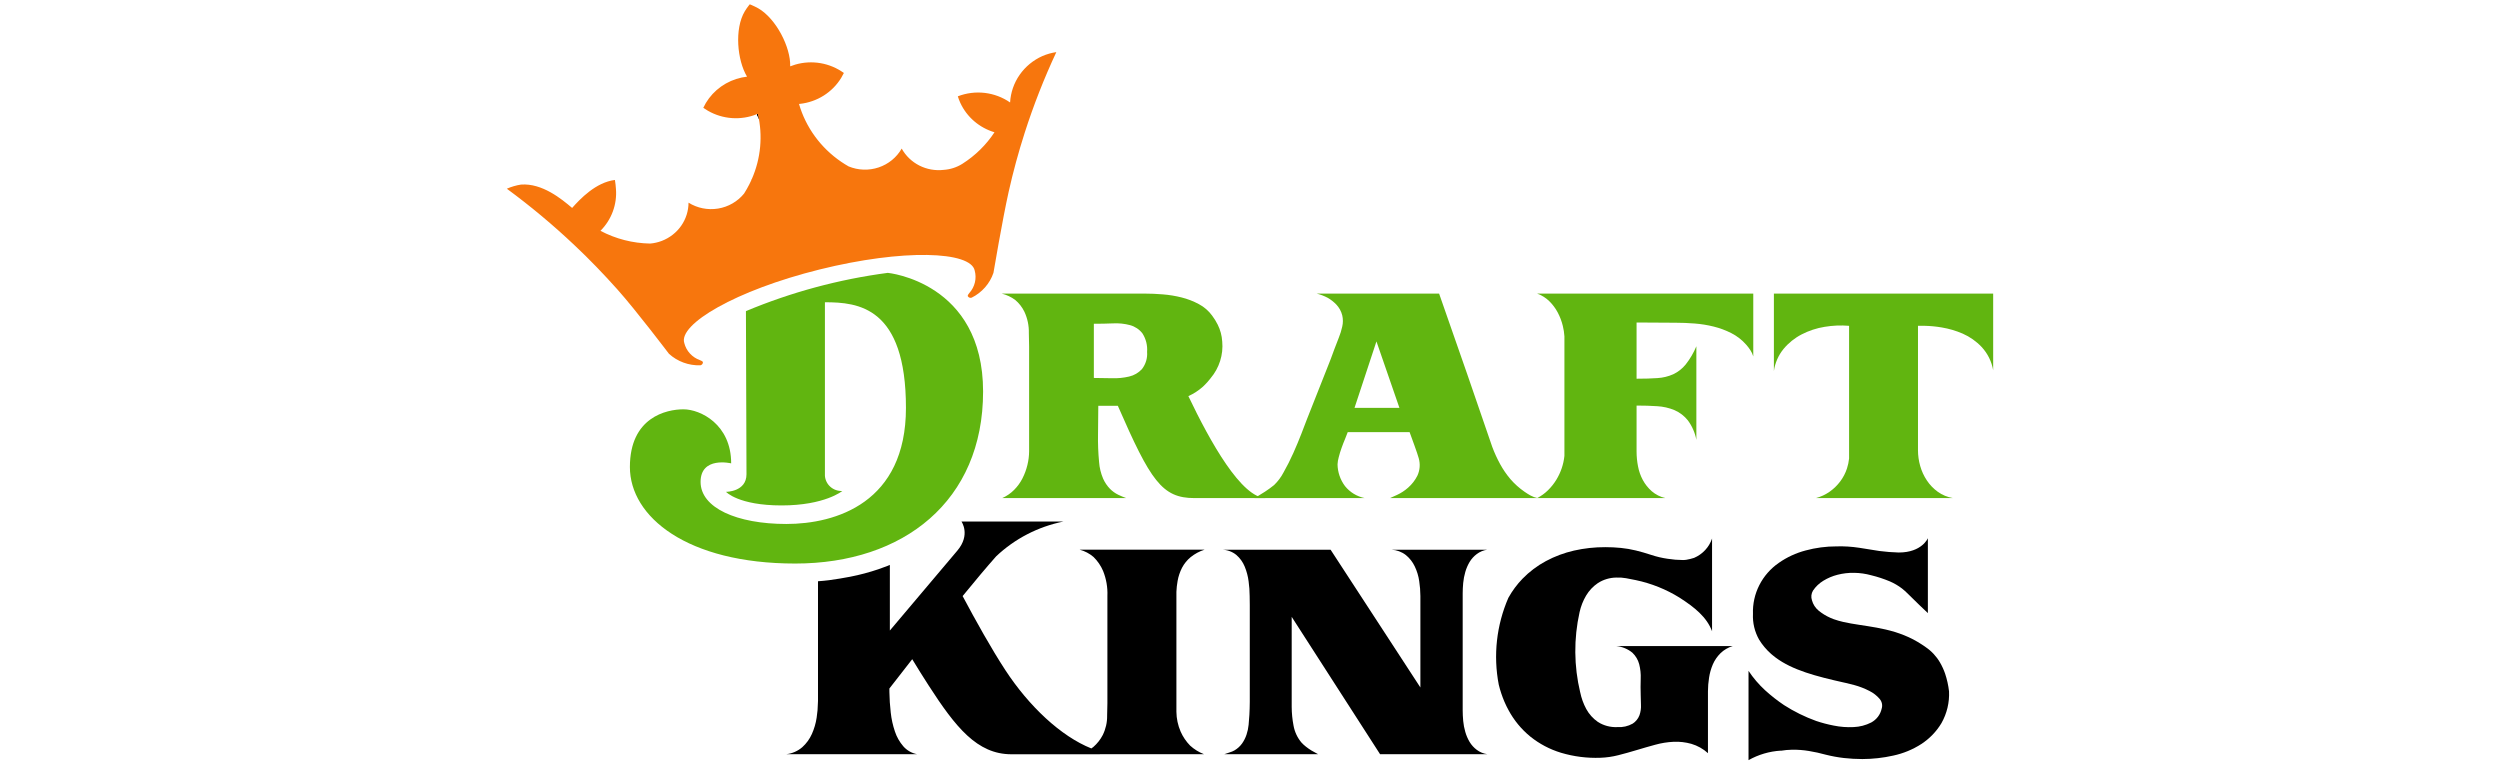 <svg width="242" height="74" viewBox="0 0 242 74" fill="none" xmlns="http://www.w3.org/2000/svg">
<path d="M73.275 11.047C73.275 11.047 73.352 11.229 73.467 11.543C73.436 11.366 73.4 11.19 73.359 11.013C73.332 11.024 73.305 11.035 73.275 11.047Z" fill="#010101"/>
<path d="M73.275 11.047C73.275 11.047 73.352 11.229 73.467 11.543C73.436 11.366 73.4 11.19 73.359 11.013C73.332 11.024 73.305 11.035 73.275 11.047Z" fill="#010101"/>
<path d="M73.275 11.047C73.275 11.047 73.352 11.229 73.467 11.543C73.436 11.366 73.4 11.19 73.359 11.013C73.332 11.024 73.305 11.035 73.275 11.047Z" fill="#010101"/>
<path d="M169.717 28.421H148.793C149.235 28.577 149.636 28.826 149.968 29.151C150.298 29.475 150.575 29.846 150.789 30.252C151.007 30.663 151.172 31.099 151.281 31.55C151.363 31.881 151.414 32.218 151.436 32.557V44.131C151.35 44.95 151.082 45.74 150.65 46.446C150.424 46.815 150.153 47.155 149.842 47.459C149.534 47.763 149.18 48.017 148.793 48.215H161.201C160.713 48.101 160.262 47.872 159.886 47.548C159.538 47.241 159.247 46.876 159.028 46.471C158.804 46.055 158.646 45.609 158.561 45.146C158.468 44.673 158.421 44.193 158.42 43.712V39.259C159.128 39.259 159.794 39.279 160.417 39.32C160.995 39.352 161.564 39.482 162.097 39.704C162.603 39.925 163.046 40.265 163.386 40.694C163.799 41.253 164.08 41.895 164.208 42.574V33.519C163.946 34.151 163.597 34.746 163.171 35.286C162.848 35.684 162.438 36.006 161.971 36.227C161.489 36.442 160.971 36.568 160.443 36.599C159.869 36.639 159.195 36.66 158.42 36.66V31.218L162.212 31.241C162.801 31.241 163.411 31.266 164.043 31.315C164.666 31.363 165.283 31.463 165.889 31.613C166.485 31.761 167.062 31.977 167.607 32.255C168.151 32.534 168.636 32.912 169.035 33.369C169.183 33.536 169.318 33.714 169.439 33.901C169.564 34.087 169.658 34.292 169.717 34.507V28.421Z" fill="#61B510"/>
<path d="M171.713 28.421V35.918C171.821 35.135 172.144 34.395 172.648 33.777C173.13 33.196 173.728 32.716 174.405 32.367C175.101 32.008 175.852 31.761 176.628 31.637C177.408 31.506 178.202 31.473 178.991 31.539V44.383C178.958 44.71 178.89 45.032 178.788 45.345C178.641 45.798 178.419 46.224 178.131 46.607C177.844 46.986 177.5 47.321 177.109 47.597C176.707 47.879 176.257 48.089 175.78 48.215H189.049C188.519 48.127 188.017 47.919 187.583 47.609C187.164 47.308 186.804 46.935 186.521 46.508C186.234 46.077 186.016 45.605 185.876 45.109C185.734 44.614 185.662 44.102 185.661 43.587V31.539H186.319C186.869 31.551 187.419 31.604 187.961 31.698C188.658 31.814 189.337 32.013 189.983 32.292C190.681 32.6 191.308 33.041 191.827 33.592C192.41 34.223 192.796 35.004 192.939 35.844V28.421H171.713Z" fill="#61B510"/>
<path d="M136.31 47.201C135.99 47.486 135.628 47.724 135.236 47.906C134.882 48.062 134.654 48.165 134.553 48.215H148.832C148.597 48.166 148.371 48.083 148.161 47.968C147.957 47.855 147.759 47.731 147.568 47.597C147.062 47.247 146.603 46.835 146.203 46.372C145.827 45.926 145.497 45.446 145.218 44.937C144.921 44.395 144.664 43.832 144.448 43.254L142.009 36.166L139.305 28.42H127.452C127.827 28.512 128.188 28.649 128.527 28.83C128.83 29.005 129.106 29.221 129.348 29.472C129.631 29.768 129.831 30.131 129.929 30.525C130.013 30.883 130.013 31.255 129.929 31.613C129.85 31.976 129.741 32.331 129.601 32.676C129.264 33.535 129.007 34.215 128.829 34.717C128.776 34.87 128.719 35.011 128.659 35.152L126.517 40.569C126.4 40.883 126.223 41.345 125.986 41.955C125.75 42.566 125.485 43.201 125.191 43.861C124.896 44.521 124.584 45.139 124.255 45.716C124.018 46.174 123.706 46.592 123.333 46.953C123.049 47.182 122.754 47.397 122.448 47.597C122.147 47.794 121.905 47.943 121.729 48.041C121.629 48.093 121.532 48.151 121.439 48.215H132.102C131.346 48.06 130.67 47.648 130.194 47.052C129.737 46.441 129.485 45.706 129.474 44.949C129.485 44.715 129.524 44.482 129.589 44.256C129.663 43.959 129.757 43.659 129.867 43.353C129.975 43.048 130.089 42.755 130.208 42.475C130.324 42.194 130.41 41.979 130.46 41.831H136.449C136.499 41.964 136.566 42.149 136.652 42.388C136.735 42.627 136.824 42.871 136.917 43.118C137.009 43.366 137.094 43.605 137.17 43.837C137.244 44.067 137.3 44.24 137.333 44.355C137.494 44.913 137.45 45.508 137.207 46.038C136.987 46.478 136.683 46.873 136.31 47.201ZM131.117 39.481L133.24 33.048L135.464 39.481H131.117Z" fill="#61B510"/>
<path d="M115.034 38.344C115.549 38.113 116.024 37.805 116.443 37.431L116.574 37.303C116.769 37.115 116.95 36.913 117.117 36.7C117.138 36.671 117.163 36.644 117.184 36.615C118.027 35.618 118.432 34.336 118.311 33.047H118.31C118.276 32.484 118.128 31.934 117.875 31.427C117.721 31.119 117.54 30.826 117.332 30.549C116.995 30.087 116.554 29.706 116.044 29.436C115.517 29.154 114.957 28.937 114.375 28.792C113.783 28.643 113.179 28.544 112.569 28.496C111.953 28.445 111.385 28.421 110.863 28.421H96.965C97.435 28.537 97.877 28.743 98.265 29.027C98.644 29.345 98.95 29.737 99.162 30.178C99.462 30.822 99.609 31.523 99.592 32.23C99.609 32.661 99.618 33.098 99.618 33.543V43.687C99.615 44.133 99.56 44.578 99.453 45.011C99.345 45.461 99.184 45.897 98.973 46.31C98.765 46.72 98.492 47.096 98.165 47.423C97.835 47.755 97.445 48.023 97.015 48.215H109.019C108.756 48.122 108.498 48.014 108.247 47.893C107.951 47.749 107.682 47.556 107.451 47.324C107.171 47.035 106.944 46.7 106.782 46.334C106.563 45.822 106.431 45.279 106.391 44.726C106.305 43.821 106.271 42.912 106.289 42.004C106.306 41.081 106.314 40.174 106.315 39.283H107.124C107.495 39.283 107.856 39.282 108.205 39.279C111.37 46.518 112.472 48.215 115.622 48.215H122.555C120.182 48.215 117.149 42.775 115.034 38.344ZM105.885 36.586V31.341C106.509 31.341 107.127 31.329 107.742 31.303C108.3 31.273 108.859 31.331 109.397 31.476C109.871 31.607 110.288 31.885 110.585 32.268C110.929 32.803 111.088 33.432 111.039 34.063C111.087 34.656 110.912 35.245 110.547 35.72C110.217 36.084 109.781 36.339 109.297 36.45C108.751 36.578 108.19 36.632 107.63 36.612C107.022 36.594 106.442 36.586 105.885 36.586Z" fill="#61B510"/>
<path d="M100.903 5.427C100.013 5.824 99.252 6.453 98.701 7.244C98.15 8.035 97.831 8.959 97.778 9.915L97.774 9.917C97.048 9.414 96.205 9.097 95.322 8.993C94.439 8.89 93.544 9.003 92.717 9.324C92.784 9.543 92.866 9.757 92.962 9.966C93.275 10.642 93.732 11.244 94.302 11.734C94.872 12.223 95.542 12.588 96.267 12.805C95.462 14.027 94.401 15.068 93.154 15.858C92.612 16.2 91.99 16.401 91.347 16.444C90.537 16.538 89.716 16.391 88.992 16.024C88.268 15.656 87.673 15.084 87.284 14.382C86.795 15.239 86.001 15.889 85.052 16.207C84.104 16.525 83.069 16.49 82.146 16.108C81.9 15.967 81.658 15.819 81.427 15.66C79.446 14.311 78.003 12.333 77.343 10.062C77.373 10.06 77.402 10.057 77.432 10.054C78.254 9.965 79.042 9.69 79.737 9.251C80.431 8.813 81.012 8.223 81.434 7.528C81.526 7.378 81.61 7.223 81.686 7.065C81.019 6.581 80.247 6.256 79.43 6.115C78.612 5.974 77.773 6.022 76.978 6.254C76.814 6.302 76.651 6.358 76.491 6.421C76.546 4.583 75.137 1.817 73.409 0.811C73.189 0.688 72.962 0.577 72.729 0.478L72.577 0.417L72.472 0.548C72.336 0.721 72.211 0.901 72.098 1.089C71.079 2.787 71.359 5.834 72.313 7.42C72.142 7.439 71.971 7.468 71.803 7.503C71.081 7.657 70.399 7.955 69.801 8.379C69.202 8.803 68.7 9.345 68.326 9.969C68.236 10.12 68.153 10.276 68.079 10.435C68.223 10.538 68.373 10.634 68.527 10.722C69.239 11.132 70.038 11.375 70.862 11.432C71.686 11.488 72.512 11.357 73.275 11.047C73.305 11.036 73.332 11.025 73.359 11.013C73.855 13.127 73.65 15.341 72.775 17.334C72.772 17.325 72.77 17.314 72.767 17.305C72.753 17.356 72.735 17.407 72.72 17.459C72.66 17.587 72.599 17.716 72.535 17.843C72.381 18.15 72.21 18.449 72.025 18.739C71.398 19.51 70.502 20.027 69.51 20.189C68.517 20.352 67.498 20.148 66.65 19.618C66.647 20.417 66.399 21.197 65.939 21.856C65.478 22.516 64.826 23.024 64.067 23.317C63.705 23.456 63.324 23.544 62.937 23.577C61.255 23.549 59.605 23.126 58.125 22.344C58.654 21.812 59.062 21.177 59.32 20.479C59.579 19.781 59.682 19.037 59.624 18.297C59.605 18.065 59.571 17.64 59.525 17.42C57.678 17.647 56.153 19.26 55.384 20.126H55.38C54.36 19.26 52.485 17.714 50.432 17.867C49.959 17.941 49.498 18.076 49.062 18.268C51.353 19.953 53.535 21.775 55.596 23.724C57.044 25.082 58.433 26.53 59.76 28.013C61.604 30.078 64.753 34.249 64.756 34.247C65.577 34.995 66.666 35.395 67.786 35.362C67.855 35.352 67.918 35.319 67.965 35.268C68.012 35.218 68.039 35.153 68.043 35.085C68.056 34.976 67.864 34.91 67.765 34.867C67.391 34.735 67.056 34.515 66.79 34.226C66.523 33.937 66.335 33.588 66.24 33.21C65.647 31.391 71.204 28.107 79.326 26.088C87.45 24.071 93.975 24.316 94.352 26.193C94.454 26.569 94.46 26.964 94.369 27.343C94.278 27.723 94.093 28.074 93.83 28.366C93.764 28.451 93.627 28.6 93.696 28.69C93.732 28.748 93.788 28.792 93.854 28.815C93.919 28.838 93.991 28.837 94.057 28.814C95.055 28.316 95.812 27.454 96.166 26.414C96.166 26.414 97.039 21.244 97.638 18.566C98.069 16.639 98.586 14.739 99.187 12.864C100.042 10.198 101.066 7.586 102.253 5.045C101.788 5.113 101.334 5.241 100.903 5.427Z" fill="#F7760D"/>
<path d="M72.206 30.117C76.593 28.281 81.213 27.036 85.941 26.413C85.941 26.413 95.163 27.302 95.163 37.901C95.163 48.5 87.463 54.551 76.981 54.551C66.501 54.551 60.974 50.027 60.974 45.209C60.974 40.39 64.512 39.622 66.158 39.622C67.802 39.622 70.777 41.077 70.777 44.853C70.777 44.853 67.816 44.141 67.816 46.65C67.816 49.158 71.317 50.721 76.118 50.721C80.917 50.721 87.696 48.661 87.696 39.485C87.696 29.696 83.069 29.258 79.852 29.258V46.051C79.879 46.464 80.07 46.85 80.385 47.127C80.7 47.403 81.113 47.547 81.535 47.528C81.535 47.528 79.843 48.926 75.657 48.926C71.471 48.926 70.278 47.61 70.278 47.61C70.278 47.61 72.26 47.617 72.26 45.906C72.26 44.196 72.206 30.117 72.206 30.117Z" fill="#61B510"/>
<path d="M188.287 65.211C188.157 64.835 187.991 64.472 187.79 64.127C187.447 63.535 186.972 63.026 186.4 62.638L186.397 62.635C186.327 62.586 186.259 62.536 186.19 62.491L186.176 62.481C185.866 62.269 185.542 62.075 185.207 61.9C182.828 60.66 180.384 60.654 178.423 60.203C178.112 60.132 177.806 60.044 177.506 59.939C177.397 59.897 177.288 59.853 177.18 59.806C176.765 59.624 176.377 59.386 176.03 59.099C175.722 58.84 175.502 58.495 175.398 58.111C175.345 57.956 175.326 57.792 175.343 57.63C175.361 57.467 175.414 57.31 175.499 57.17C175.757 56.785 176.098 56.46 176.498 56.217C176.924 55.956 177.389 55.76 177.875 55.636C178.399 55.503 178.938 55.44 179.479 55.45C180.04 55.458 180.596 55.537 181.136 55.686C181.753 55.836 182.357 56.035 182.941 56.28C183.361 56.462 183.756 56.694 184.118 56.971C184.294 57.111 184.462 57.261 184.622 57.418C184.791 57.582 184.967 57.755 185.153 57.938C185.337 58.118 185.545 58.32 185.772 58.544C185.999 58.766 186.281 59.034 186.618 59.347V52.098C186.618 52.098 186.051 53.483 183.801 53.483C183.171 53.467 182.543 53.417 181.918 53.335C181.278 53.235 180.63 53.134 179.972 53.025C179.245 52.913 178.51 52.868 177.774 52.89C176.762 52.888 175.755 53.021 174.779 53.286C173.85 53.531 172.973 53.937 172.19 54.485C171.387 55.04 170.738 55.782 170.301 56.644C169.864 57.505 169.653 58.46 169.687 59.422C169.645 60.292 169.851 61.157 170.282 61.92C170.595 62.428 170.983 62.889 171.432 63.288L171.438 63.292C171.451 63.306 171.468 63.318 171.482 63.331C171.532 63.373 171.582 63.415 171.633 63.455C171.712 63.521 171.793 63.583 171.874 63.646C173.511 64.876 175.824 65.472 178.497 66.071C178.549 66.083 178.596 66.092 178.647 66.103L178.666 66.107C178.941 66.166 179.216 66.235 179.491 66.313C179.999 66.451 180.491 66.641 180.957 66.882C181.335 67.07 181.671 67.33 181.944 67.648C182.057 67.777 182.135 67.933 182.17 68.1C182.205 68.266 182.197 68.439 182.145 68.602C182.084 68.882 181.963 69.146 181.788 69.377C181.614 69.607 181.391 69.798 181.135 69.937C180.607 70.207 180.024 70.359 179.429 70.382C178.781 70.414 178.131 70.365 177.495 70.234C176.921 70.123 176.355 69.974 175.802 69.788C174.71 69.394 173.667 68.879 172.694 68.254C172.048 67.821 171.436 67.341 170.863 66.819C170.252 66.258 169.713 65.627 169.257 64.939V73.583C170.212 73.043 171.282 72.727 172.383 72.662C172.386 72.666 172.389 72.669 172.392 72.671C172.747 72.612 173.105 72.579 173.464 72.573C174.015 72.564 174.565 72.605 175.107 72.696C175.657 72.786 176.201 72.906 176.737 73.055C177.315 73.201 177.902 73.308 178.494 73.376C179.085 73.442 179.68 73.476 180.275 73.476C181.283 73.474 182.287 73.362 183.269 73.141C184.232 72.935 185.149 72.558 185.973 72.028C186.776 71.507 187.446 70.813 187.933 70C188.464 69.059 188.718 67.993 188.666 66.919C188.599 66.339 188.472 65.767 188.287 65.211Z" fill="black"/>
<path d="M141.588 57.443C141.588 57.129 141.604 56.79 141.638 56.427C141.672 56.068 141.74 55.712 141.841 55.364C141.938 55.027 142.077 54.703 142.257 54.399C142.436 54.102 142.672 53.842 142.952 53.632C143.247 53.409 143.595 53.265 143.964 53.212H134.69C135.201 53.238 135.691 53.419 136.091 53.732C136.457 54.032 136.75 54.408 136.95 54.833C137.166 55.283 137.311 55.763 137.38 56.255C137.453 56.73 137.492 57.21 137.494 57.691V66.548L128.801 53.212H118.289C118.798 53.221 119.288 53.399 119.678 53.718C120.034 54.027 120.311 54.413 120.487 54.844C120.677 55.304 120.804 55.787 120.866 56.279C120.931 56.747 120.964 57.218 120.967 57.691C120.967 57.888 120.97 58.182 120.979 58.568V67.947C120.975 68.362 120.964 68.779 120.941 69.196C120.925 69.509 120.9 69.831 120.866 70.16C120.835 70.484 120.767 70.804 120.664 71.113C120.564 71.416 120.419 71.704 120.235 71.967C120.041 72.238 119.791 72.465 119.502 72.635C119.429 72.678 119.353 72.716 119.274 72.747C119.174 72.787 119.067 72.824 118.959 72.857C118.849 72.89 118.751 72.923 118.668 72.956C118.619 72.978 118.569 72.995 118.516 73.005H127.587C127.336 72.874 127.122 72.754 126.944 72.647C126.76 72.534 126.582 72.41 126.413 72.276C126.254 72.153 126.106 72.016 125.971 71.867C125.579 71.395 125.318 70.833 125.213 70.233C125.098 69.638 125.039 69.034 125.036 68.428V59.712L133.59 73.005H143.964C143.596 72.952 143.247 72.807 142.952 72.585C142.672 72.376 142.436 72.115 142.257 71.818C142.078 71.515 141.938 71.191 141.841 70.853C141.739 70.505 141.672 70.149 141.638 69.789C141.605 69.426 141.588 69.088 141.588 68.775V57.443Z" fill="black"/>
<path d="M113.876 57.286C113.891 56.932 113.93 56.58 113.993 56.231C114.071 55.787 114.216 55.358 114.422 54.955C114.628 54.563 114.912 54.215 115.256 53.93C115.653 53.61 116.107 53.366 116.597 53.211H104.516C105.012 53.343 105.47 53.584 105.855 53.916C106.249 54.303 106.563 54.762 106.778 55.266C107.089 56.036 107.231 56.862 107.196 57.689V68.078C107.196 68.408 107.187 68.805 107.17 69.269C107.182 69.925 107.034 70.574 106.74 71.163C106.516 71.593 106.212 71.979 105.843 72.3C105.782 72.352 105.712 72.399 105.643 72.449C102.682 71.267 99.597 68.354 97.312 64.86C95.967 62.804 94.448 60.079 93.182 57.7C94.372 56.243 95.51 54.887 96.427 53.853C98.226 52.151 100.482 50.983 102.932 50.486H93.071C93.071 50.486 93.975 51.755 92.673 53.298L86.138 61.035V54.684C86.068 54.713 85.997 54.745 85.927 54.773C85.645 54.885 85.354 54.993 85.058 55.093C84.156 55.399 83.233 55.645 82.296 55.828C81.976 55.892 81.642 55.952 81.306 56.004C80.604 56.129 79.894 56.217 79.182 56.265V67.854L79.139 68.744C79.118 68.981 79.089 69.221 79.052 69.468C78.971 70.014 78.815 70.547 78.589 71.052C78.374 71.535 78.059 71.969 77.664 72.326C77.232 72.702 76.692 72.939 76.118 73.006H88.769C88.25 72.904 87.782 72.635 87.439 72.241C87.077 71.82 86.802 71.335 86.629 70.812C86.426 70.215 86.29 69.598 86.223 68.972C86.147 68.303 86.104 67.648 86.094 67.006C86.092 66.885 86.091 66.769 86.091 66.65C86.594 66.001 87.373 64.996 88.303 63.81C88.802 64.633 89.335 65.489 89.884 66.34C92.499 70.392 94.585 73.013 97.901 73.013C101.218 73.013 116.544 73.006 116.544 73.006C116.05 72.812 115.596 72.531 115.206 72.177C114.818 71.781 114.506 71.32 114.284 70.816C114.022 70.21 113.883 69.56 113.876 68.902L113.876 57.286Z" fill="black"/>
<path d="M158.016 63.183C158.336 63.488 158.564 63.873 158.675 64.297C158.793 64.761 158.842 65.24 158.82 65.718C158.803 66.238 158.803 66.761 158.82 67.289C158.82 67.553 158.828 67.863 158.845 68.218C158.865 68.562 158.816 68.906 158.702 69.232C158.577 69.566 158.346 69.852 158.043 70.048C157.591 70.302 157.073 70.419 156.553 70.383C155.891 70.413 155.236 70.24 154.68 69.887C154.207 69.56 153.819 69.128 153.547 68.627C153.273 68.119 153.077 67.574 152.963 67.01V67.022C152.353 64.472 152.332 61.82 152.902 59.261C153.026 58.696 153.239 58.153 153.535 57.652C153.821 57.17 154.212 56.756 154.68 56.439C155.206 56.102 155.819 55.918 156.448 55.908C156.765 55.893 157.084 55.914 157.397 55.97C157.731 56.027 158.046 56.09 158.345 56.155C159.846 56.471 161.279 57.045 162.576 57.85C164.035 58.787 165.217 59.735 165.727 61.104V52.13C165.588 52.544 165.361 52.924 165.062 53.246C164.763 53.569 164.398 53.826 163.991 54.001C163.74 54.084 163.483 54.147 163.222 54.189C163.163 54.197 163.1 54.203 163.036 54.207C162.998 54.21 162.957 54.21 162.917 54.212C162.419 54.208 161.921 54.168 161.429 54.09C160.891 54.013 160.362 53.889 159.847 53.718C159.32 53.545 158.819 53.401 158.345 53.285C157.869 53.169 157.384 53.087 156.896 53.038C156.396 52.988 155.895 52.964 155.392 52.965C154.372 52.961 153.355 53.072 152.361 53.297C151.413 53.514 150.499 53.855 149.646 54.313C148.805 54.764 148.041 55.34 147.38 56.02C146.848 56.57 146.391 57.185 146.021 57.85L146.009 57.871C144.858 60.522 144.535 63.447 145.08 66.278C145.219 66.847 145.405 67.405 145.636 67.945C145.754 68.218 145.883 68.482 146.023 68.738C146.548 69.718 147.264 70.588 148.132 71.299C149.011 72.006 150.023 72.54 151.11 72.869C152.343 73.237 153.63 73.4 154.918 73.352C155.501 73.332 156.08 73.249 156.645 73.105C157.233 72.956 157.826 72.79 158.424 72.609C159.022 72.427 159.623 72.256 160.23 72.09C160.81 71.929 161.407 71.833 162.01 71.805C162.588 71.78 163.166 71.847 163.722 72.003C164.322 72.18 164.872 72.489 165.33 72.906V66.919C165.332 66.48 165.367 66.041 165.436 65.608C165.502 65.161 165.626 64.724 165.804 64.308C165.979 63.907 166.23 63.542 166.544 63.232C166.875 62.909 167.283 62.671 167.73 62.539H156.448C157.025 62.593 157.572 62.817 158.016 63.183Z" fill="black"/>
</svg>

